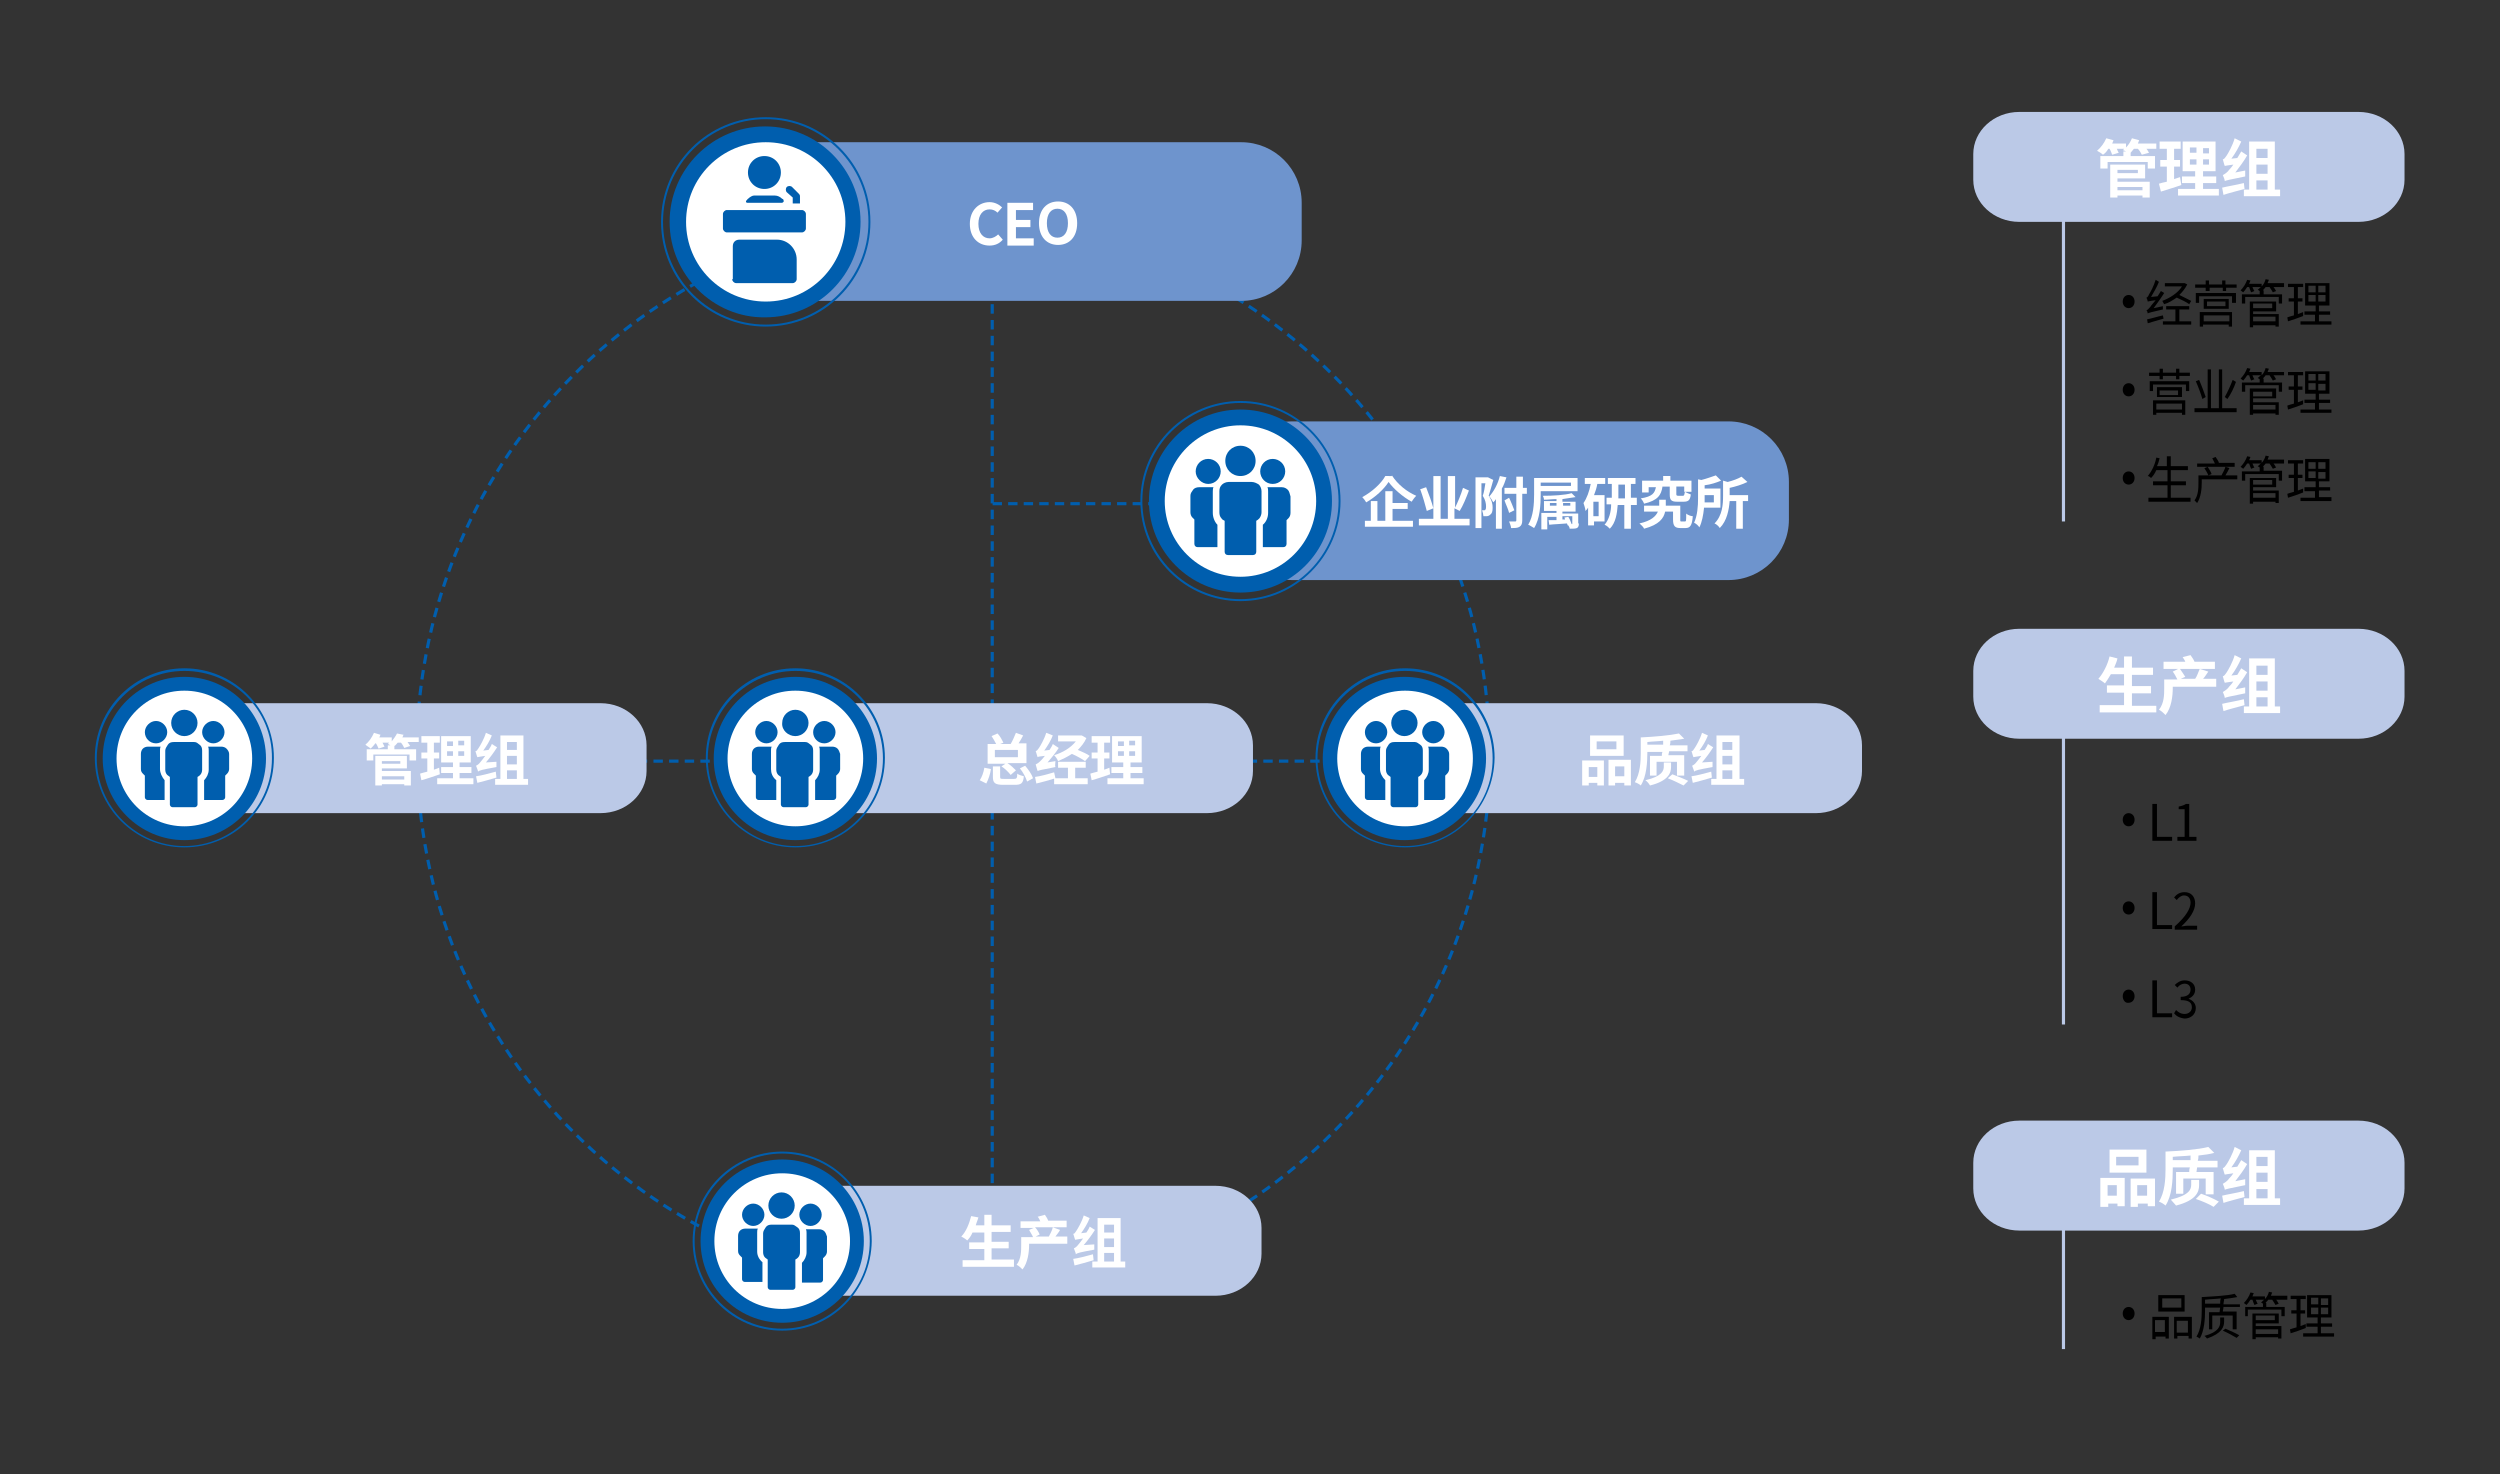 <?xml version="1.0" encoding="UTF-8"?> <svg xmlns="http://www.w3.org/2000/svg" xmlns:xlink="http://www.w3.org/1999/xlink" version="1.1" id="레이어_1" x="0px" y="0px" width="379.7px" height="223.9px" viewBox="0 0 379.7 223.9" style="enable-background:new 0 0 379.7 223.9;" xml:space="preserve"><rect x="0" y="0" width="379.7" height="223.9" fill="#333333" stroke="none"/> <style type="text/css"> .st0{fill:none;stroke:#005EAE;stroke-width:0.479;stroke-dasharray:1.447,0.968;} .st1{fill:none;stroke:#005EAE;stroke-width:0.479;} .st2{fill:none;stroke:#005EAE;stroke-width:0.479;stroke-dasharray:1.44,0.961;} .st3{fill:none;stroke:#005EAE;stroke-width:0.479;stroke-dasharray:1.421,0.942;} .st4{fill:none;stroke:#005EAE;stroke-width:0.479;stroke-dasharray:1.427,0.948;} .st5{fill:#6E94CD;} .st6{fill:#FFFFFF;} .st7{fill:#BBC9E7;} .st8{fill:#005EAE;} .st9{fill:none;stroke:#BBC9E7;stroke-width:0.479;} </style> <path class="st0" d="M146.5,195.9c43.8-0.9,79.1-36.4,79.8-80.2"></path> <path class="st0" d="M226.2,112.8C225.3,69,189.9,33.7,146,33"></path> <path class="st0" d="M143.1,33.1C99.3,33.9,64,69.4,63.3,113.3"></path> <path class="st0" d="M63.4,116.2c0.9,43.8,36.4,79.1,80.2,79.8"></path> <path class="st1" d="M144.1,195.9c0.2,0,0.5,0,0.7,0c0.2,0,0.5,0,0.7,0 M63.3,113.8c0,0.2,0,0.5,0,0.7c0,0.2,0,0.5,0,0.7 M145.5,33 c-0.2,0-0.5,0-0.7,0c-0.2,0-0.5,0-0.7,0 M226.3,115.2c0-0.2,0-0.5,0-0.7c0-0.2,0-0.5,0-0.7"></path> <line class="st2" x1="150.7" y1="46.2" x2="150.7" y2="179.7"></line> <line class="st3" x1="201.8" y1="76.5" x2="150.7" y2="76.5"></line> <line class="st4" x1="212.3" y1="115.6" x2="85.1" y2="115.6"></line> <path class="st5" d="M122.3,21.6c-5.1,0-9.2,4.1-9.2,9.2v5.7c0,5.1,4.1,9.2,9.2,9.2h66.2c5.1,0,9.2-4.1,9.2-9.2v-5.7 c0-5.1-4.1-9.2-9.2-9.2H122.3z"></path> <g> <path class="st6" d="M147.3,34c0-2.1,1.4-3.3,3-3.3c0.8,0,1.5,0.4,1.9,0.8l-0.7,0.8c-0.3-0.3-0.7-0.5-1.2-0.5c-1,0-1.7,0.8-1.7,2.2 c0,1.4,0.7,2.2,1.7,2.2c0.5,0,1-0.3,1.3-0.6l0.7,0.8c-0.5,0.6-1.2,0.9-2,0.9C148.6,37.3,147.3,36.1,147.3,34z"></path> <path class="st6" d="M153,30.8h3.9v1.1h-2.6v1.5h2.2v1.1h-2.2v1.7h2.7v1.1h-4V30.8z"></path> <path class="st6" d="M157.8,33.9c0-2.1,1.2-3.3,2.9-3.3s2.9,1.2,2.9,3.3c0,2.1-1.2,3.3-2.9,3.3S157.8,36,157.8,33.9z M162.2,33.9 c0-1.4-0.6-2.2-1.6-2.2s-1.6,0.8-1.6,2.2c0,1.4,0.6,2.2,1.6,2.2S162.2,35.3,162.2,33.9z"></path> </g> <path class="st7" d="M125.6,180.1c-3.9,0-7,2.9-7,6.4v3.9c0,3.5,3.1,6.4,7,6.4h59c3.9,0,7-2.9,7-6.4v-3.9c0-3.5-3.1-6.4-7-6.4H125.6 z"></path> <g> <path class="st6" d="M154,191.4v1h-7.8v-1h3.3v-1.7h-2.3v-1h2.3v-1.5h-1.8c-0.2,0.5-0.5,0.9-0.8,1.2c-0.2-0.2-0.7-0.5-0.9-0.6 c0.7-0.7,1.2-1.9,1.5-3.1l1.1,0.2c-0.1,0.4-0.3,0.8-0.4,1.2h1.3v-1.6h1.1v1.6h2.9v1h-2.9v1.5h2.6v1h-2.6v1.7H154z"></path> <path class="st6" d="M162.3,188.9h-6v0.2c0,1.1-0.2,2.7-1,3.7c-0.2-0.2-0.6-0.6-0.9-0.7c0.7-0.9,0.7-2.1,0.7-3v-1.2h1.8 c-0.1-0.3-0.4-0.7-0.6-1.1l0.7-0.3h-2v-1h3c-0.1-0.2-0.2-0.5-0.4-0.7l1.1-0.3c0.2,0.3,0.4,0.6,0.5,0.9h2.8v1h-4.8 c0.3,0.3,0.6,0.8,0.7,1.1l-0.6,0.3h2c0.2-0.4,0.5-0.9,0.6-1.4l1.1,0.4c-0.2,0.4-0.5,0.7-0.7,1h1.8V188.9z"></path> <path class="st6" d="M166.2,189c0,0.2,0,0.6,0,0.8c-2.2,0.4-2.6,0.5-2.8,0.7c0-0.2-0.2-0.6-0.3-0.9c0.2-0.1,0.4-0.2,0.7-0.6 c0.1-0.1,0.4-0.5,0.7-0.9c-0.8,0.1-1.1,0.2-1.2,0.2c-0.1-0.2-0.2-0.7-0.3-0.9c0.2,0,0.3-0.2,0.5-0.5c0.2-0.3,0.8-1.3,1.1-2.3 l0.9,0.4c-0.3,0.8-0.8,1.6-1.3,2.3l0.8-0.1c0.2-0.3,0.4-0.6,0.5-0.9l0.8,0.5c-0.5,0.8-1.1,1.6-1.7,2.3L166.2,189z M166.1,191.4 c-1,0.3-2.1,0.6-2.9,0.8l-0.2-1c0.8-0.1,1.9-0.4,3-0.7L166.1,191.4z M170.9,191.6v0.9h-5v-0.9h0.8V185h3.5v6.6H170.9z M167.7,186 v1.2h1.5V186H167.7z M167.7,189.4h1.5v-1.3h-1.5V189.4z M167.7,191.6h1.5v-1.3h-1.5V191.6z"></path> </g> <path class="st7" d="M34.9,106.8c-3.9,0-7,2.9-7,6.4v3.9c0,3.5,3.1,6.4,7,6.4h56.3c3.9,0,7-2.9,7-6.4v-3.9c0-3.5-3.1-6.4-7-6.4H34.9 z"></path> <g> <path class="st6" d="M63.3,112.7h-1.4c0.1,0.2,0.3,0.4,0.4,0.6l-0.9,0.3c-0.1-0.2-0.3-0.6-0.5-0.8h-0.5c-0.2,0.2-0.3,0.4-0.5,0.5 v0.5h3.3v1.7h-1v-0.9h-5.5v0.9h-1v-1.7h3.2v-0.6h0.4c-0.2-0.1-0.3-0.2-0.4-0.2c0.1-0.1,0.1-0.1,0.2-0.2h-1c0.1,0.2,0.2,0.4,0.3,0.6 l-0.9,0.3c-0.1-0.2-0.2-0.5-0.4-0.8h-0.1c-0.2,0.3-0.5,0.6-0.7,0.8c-0.2-0.2-0.6-0.4-0.8-0.6c0.5-0.4,1-1.1,1.3-1.8l1,0.3 c-0.1,0.1-0.1,0.3-0.2,0.4h1.9v0.6c0.3-0.4,0.6-0.8,0.8-1.2l1,0.2c-0.1,0.1-0.1,0.3-0.2,0.4h2.5V112.7z M58,117.1h4.4v2.2h-1v-0.2 H58v0.2h-1v-4.5h4.8v1.9H58V117.1z M58,115.6v0.4h2.8v-0.4H58z M58,117.9v0.5h3.4v-0.5H58z"></path> <path class="st6" d="M66.8,117.6c-0.9,0.3-2,0.7-2.8,0.9l-0.2-1c0.3-0.1,0.7-0.2,1.1-0.3v-2h-0.9v-0.9h0.9v-1.5h-0.9v-1h2.8v1h-0.9 v1.5h0.8v0.9h-0.8v1.7c0.3-0.1,0.6-0.2,0.8-0.3L66.8,117.6z M71.9,118.2v0.9h-5.5v-0.9h2.4v-0.8h-1.8v-0.9h1.8v-0.7H67v-4h4.5v4 h-1.7v0.7h1.8v0.9h-1.8v0.8H71.9z M67.9,113.3h0.9v-0.7h-0.9V113.3z M67.9,114.8h0.9v-0.7h-0.9V114.8z M70.5,112.5h-0.9v0.7h0.9 V112.5z M70.5,114.1h-0.9v0.7h0.9V114.1z"></path> <path class="st6" d="M75.4,115.7c0,0.2,0,0.6,0,0.8c-2.2,0.4-2.6,0.5-2.8,0.7c0-0.2-0.2-0.6-0.3-0.9c0.2-0.1,0.4-0.2,0.7-0.6 c0.1-0.1,0.4-0.5,0.7-0.9c-0.8,0.1-1.1,0.2-1.2,0.2c-0.1-0.2-0.2-0.7-0.3-0.9c0.2,0,0.3-0.2,0.5-0.5c0.2-0.3,0.8-1.3,1.1-2.3 l0.9,0.4c-0.3,0.8-0.8,1.6-1.3,2.3l0.8-0.1c0.2-0.3,0.4-0.6,0.5-0.9l0.8,0.5c-0.5,0.8-1.1,1.6-1.7,2.3L75.4,115.7z M75.4,118.1 c-1,0.3-2.1,0.6-2.9,0.8l-0.2-1c0.8-0.1,1.9-0.4,3-0.7L75.4,118.1z M80.2,118.3v0.9h-5v-0.9H76v-6.6h3.5v6.6H80.2z M77,112.7v1.2 h1.5v-1.2H77z M77,116.1h1.5v-1.3H77V116.1z M77,118.3h1.5V117H77V118.3z"></path> </g> <path class="st8" d="M15.6,115.2c0-6.9,5.6-12.4,12.4-12.4c6.9,0,12.4,5.6,12.4,12.4c0,6.9-5.6,12.4-12.4,12.4 C21.2,127.6,15.6,122,15.6,115.2"></path> <path class="st6" d="M17.7,115.2c0-5.7,4.6-10.3,10.3-10.3s10.3,4.6,10.3,10.3c0,5.7-4.6,10.3-10.3,10.3S17.7,120.9,17.7,115.2"></path> <path class="st8" d="M28,101.9c-7.3,0-13.3,6-13.3,13.3c0,7.3,6,13.3,13.3,13.3c7.3,0,13.3-6,13.3-13.3 C41.4,107.8,35.4,101.9,28,101.9 M28,128.7c-7.5,0-13.6-6.1-13.6-13.6c0-7.5,6.1-13.6,13.6-13.6c7.5,0,13.6,6.1,13.6,13.6 C41.6,122.7,35.5,128.7,28,128.7"></path> <path class="st8" d="M24.3,116.8V114c0-0.2,0-0.4,0.1-0.6h-1.9c-0.3,0-0.6,0.1-0.8,0.3c-0.2,0.2-0.3,0.5-0.3,0.8v2.3 c0,0.3,0.1,0.5,0.3,0.7c0.1,0.1,0.2,0.2,0.3,0.3v3.3c0,0.2,0.2,0.4,0.4,0.4H25v-3C24.6,118,24.3,117.4,24.3,116.8"></path> <path class="st8" d="M23.7,112.9c0.9,0,1.7-0.8,1.7-1.7c0-0.9-0.8-1.7-1.7-1.7c-0.9,0-1.7,0.8-1.7,1.7 C22,112.1,22.7,112.9,23.7,112.9"></path> <path class="st8" d="M29.5,112.7h-3.1c-0.4,0-0.7,0.1-0.9,0.4s-0.4,0.6-0.4,0.9v2.9c0,0.3,0.1,0.6,0.3,0.8c0.1,0.1,0.3,0.2,0.4,0.3 v4.2c0,0.2,0.2,0.4,0.4,0.4h3.4c0.2,0,0.4-0.2,0.4-0.4V118c0.2-0.1,0.3-0.2,0.4-0.3c0.2-0.2,0.3-0.5,0.3-0.8V114 c0-0.4-0.1-0.7-0.4-0.9S29.9,112.7,29.5,112.7"></path> <path class="st8" d="M28,111.8c1.1,0,2-0.9,2-2c0-1.1-0.9-2-2-2c-1.1,0-2,0.9-2,2C26,110.9,26.9,111.8,28,111.8"></path> <path class="st8" d="M34.4,113.7c-0.2-0.2-0.5-0.3-0.8-0.3h-2c0.1,0.2,0.1,0.4,0.1,0.6v2.9c0,0.6-0.3,1.2-0.7,1.6v3c0,0,0,0,0.1,0 h2.7c0.2,0,0.4-0.2,0.4-0.4v-3.3c0.1-0.1,0.2-0.2,0.3-0.3c0.2-0.2,0.3-0.5,0.3-0.7v-2.3C34.8,114.2,34.6,113.9,34.4,113.7"></path> <path class="st8" d="M32.4,112.9c0.9,0,1.7-0.8,1.7-1.7c0-0.9-0.8-1.7-1.7-1.7c-0.9,0-1.7,0.8-1.7,1.7 C30.7,112.1,31.5,112.9,32.4,112.9"></path> <line class="st9" x1="313.4" y1="32.2" x2="313.4" y2="79.2"></line> <g> <path d="M322.4,45.8c0-0.6,0.4-1,0.9-1c0.5,0,0.9,0.4,0.9,1c0,0.6-0.4,1-0.9,1C322.8,46.8,322.4,46.4,322.4,45.8z"></path> </g> <g> <path d="M328.5,46.5c0,0.2,0,0.4,0,0.5c-1.8,0.4-2.1,0.5-2.3,0.6c0-0.1-0.1-0.4-0.2-0.5c0.2,0,0.3-0.2,0.6-0.5 c0.1-0.2,0.4-0.5,0.8-1c-0.9,0.1-1.1,0.2-1.2,0.2c0-0.1-0.1-0.4-0.2-0.6c0.1,0,0.3-0.2,0.4-0.5c0.2-0.3,0.7-1.2,1-2.2l0.5,0.3 c-0.3,0.8-0.8,1.6-1.2,2.3l1-0.1c0.2-0.3,0.3-0.5,0.5-0.8l0.5,0.3c-0.5,0.8-1.1,1.6-1.6,2.3L328.5,46.5z M328.6,48.4 c-0.8,0.2-1.7,0.5-2.4,0.7l-0.1-0.6c0.6-0.1,1.5-0.4,2.4-0.6L328.6,48.4z M332.5,46.2c-0.4-0.3-1.2-0.7-1.9-1 c-0.6,0.4-1.2,0.8-1.9,1c-0.1-0.1-0.2-0.4-0.3-0.5c1.1-0.4,2.4-1.2,3-2.2h-2.6V43h2.9l0.1,0l0.4,0.2c-0.3,0.6-0.7,1.1-1.2,1.6 c0.6,0.3,1.4,0.7,1.8,0.9L332.5,46.2z M330.9,48.8h1.9v0.5h-4.3v-0.5h1.9V47h-1.4v-0.5h3.5V47h-1.5V48.8z"></path> <path d="M339.7,43.2v0.5h-1.6v0.5h-0.5v-0.5h-2v0.5H335v-0.5h-1.6v-0.5h1.6v-0.6h0.5v0.6h2v-0.6h0.5v0.6H339.7z M333.6,44.5h6V46 H339v-1h-5v1h-0.5V44.5z M334.1,47.4h4.9v2.2h-0.5v-0.3h-3.9v0.3h-0.5V47.4z M338.5,45.4v1.5h-3.8v-1.5H338.5z M334.7,47.9v0.9h3.9 v-0.9H334.7z M338,45.8h-2.8v0.7h2.8V45.8z"></path> <path d="M346.9,43.6h-1.6c0.2,0.2,0.3,0.5,0.4,0.6l-0.5,0.2c-0.1-0.2-0.3-0.5-0.5-0.8h-0.6c-0.1,0.2-0.3,0.3-0.4,0.5h0.1v0.6h2.8 v1.4h-0.5v-1h-5.1v1h-0.5v-1.4h2.7v-0.5c-0.1-0.1-0.2-0.1-0.3-0.2c0.2-0.1,0.3-0.3,0.5-0.4h-1.3c0.1,0.2,0.2,0.5,0.3,0.6l-0.5,0.2 c-0.1-0.2-0.2-0.5-0.3-0.8h-0.3c-0.2,0.3-0.4,0.6-0.6,0.8c-0.1-0.1-0.3-0.2-0.4-0.3c0.4-0.4,0.8-1,1-1.6l0.5,0.1 c-0.1,0.2-0.1,0.3-0.2,0.5h1.9v0.4c0.3-0.3,0.5-0.7,0.6-1.1l0.5,0.1c-0.1,0.2-0.1,0.3-0.2,0.5h2.5V43.6z M342.2,47.7h3.9v1.9h-0.5 v-0.2h-3.4v0.3h-0.5v-3.9h4v1.5h-3.5V47.7z M342.2,46.1v0.7h2.9v-0.7H342.2z M342.2,48.1v0.7h3.4v-0.7H342.2z"></path> <path d="M349.8,48c-0.8,0.3-1.6,0.6-2.3,0.8l-0.1-0.6c0.3-0.1,0.6-0.2,1-0.3v-2.1h-0.8v-0.5h0.8v-1.7h-0.9v-0.5h2.3v0.5h-0.8v1.7 h0.7v0.5h-0.7v1.9l0.8-0.3L349.8,48z M354.1,48.8v0.5h-4.7v-0.5h2.2v-1H350v-0.5h1.7v-0.9h-1.6v-3.4h3.7v3.4h-1.6v0.9h1.7v0.5h-1.7 v1H354.1z M350.6,44.4h1.1v-1h-1.1V44.4z M350.6,45.8h1.1v-1h-1.1V45.8z M353.2,43.4h-1.1v1h1.1V43.4z M353.2,44.8h-1.1v1h1.1V44.8 z"></path> </g> <g> <path d="M322.4,59.2c0-0.6,0.4-1,0.9-1c0.5,0,0.9,0.4,0.9,1c0,0.6-0.4,1-0.9,1C322.8,60.2,322.4,59.8,322.4,59.2z"></path> </g> <g> <path d="M332.6,56.6v0.5H331v0.5h-0.5v-0.5h-2v0.5h-0.5v-0.5h-1.6v-0.5h1.6V56h0.5v0.6h2V56h0.5v0.6H332.6z M326.5,57.9h6v1.5h-0.5 v-1h-5v1h-0.5V57.9z M327,60.8h4.9V63h-0.5v-0.3h-3.9V63H327V60.8z M331.4,58.8v1.5h-3.8v-1.5H331.4z M327.5,61.3v0.9h3.9v-0.9 H327.5z M330.9,59.3H328v0.7h2.8V59.3z"></path> <path d="M339.7,62v0.6h-6.4V62h2v-5.9h0.5V62h1.2v-5.9h0.5V62H339.7z M334.5,60.6c-0.2-0.7-0.6-1.8-1-2.7l0.5-0.2 c0.4,0.9,0.8,2,1,2.6L334.5,60.6z M339.6,58c-0.3,0.9-0.8,1.9-1.3,2.6l-0.4-0.3c0.4-0.7,0.9-1.8,1.2-2.6L339.6,58z"></path> <path d="M346.9,57h-1.6c0.2,0.2,0.3,0.5,0.4,0.6l-0.5,0.2c-0.1-0.2-0.3-0.5-0.5-0.8h-0.6c-0.1,0.2-0.3,0.3-0.4,0.5h0.1v0.6h2.8v1.4 h-0.5v-1h-5.1v1h-0.5v-1.4h2.7v-0.5c-0.1-0.1-0.2-0.1-0.3-0.2c0.2-0.1,0.3-0.3,0.5-0.4h-1.3c0.1,0.2,0.2,0.5,0.3,0.6l-0.5,0.2 c-0.1-0.2-0.2-0.5-0.3-0.8h-0.3c-0.2,0.3-0.4,0.6-0.6,0.8c-0.1-0.1-0.3-0.2-0.4-0.3c0.4-0.4,0.8-1,1-1.6l0.5,0.1 c-0.1,0.2-0.1,0.3-0.2,0.5h1.9V57c0.3-0.3,0.5-0.7,0.6-1.1l0.5,0.1c-0.1,0.2-0.1,0.3-0.2,0.5h2.5V57z M342.2,61.1h3.9V63h-0.5v-0.2 h-3.4V63h-0.5V59h4v1.5h-3.5V61.1z M342.2,59.5v0.7h2.9v-0.7H342.2z M342.2,61.5v0.7h3.4v-0.7H342.2z"></path> <path d="M349.8,61.4c-0.8,0.3-1.6,0.6-2.3,0.8l-0.1-0.6c0.3-0.1,0.6-0.2,1-0.3v-2.1h-0.8v-0.5h0.8V57h-0.9v-0.5h2.3V57h-0.8v1.7 h0.7v0.5h-0.7v1.9l0.8-0.3L349.8,61.4z M354.1,62.2v0.5h-4.7v-0.5h2.2v-1H350v-0.5h1.7v-0.9h-1.6v-3.4h3.7v3.4h-1.6v0.9h1.7v0.5 h-1.7v1H354.1z M350.6,57.8h1.1v-1h-1.1V57.8z M350.6,59.2h1.1v-1h-1.1V59.2z M353.2,56.8h-1.1v1h1.1V56.8z M353.2,58.3h-1.1v1h1.1 V58.3z"></path> </g> <g> <path d="M322.4,72.6c0-0.6,0.4-1,0.9-1c0.5,0,0.9,0.4,0.9,1c0,0.6-0.4,1-0.9,1C322.8,73.6,322.4,73.2,322.4,72.6z"></path> </g> <g> <path d="M332.7,75.6v0.6h-6.4v-0.6h2.9v-1.9H327v-0.6h2.2v-1.7h-1.7c-0.2,0.5-0.5,0.9-0.8,1.2c-0.1-0.1-0.3-0.3-0.5-0.3 c0.6-0.7,1.1-1.7,1.3-2.8l0.5,0.1c-0.1,0.4-0.2,0.8-0.4,1.2h1.5v-1.5h0.6v1.5h2.6v0.6h-2.6v1.7h2.3v0.6h-2.3v1.9H332.7z"></path> <path d="M339.6,72.8h-5.2v0.5c0,0.9-0.1,2.2-0.7,3.1c-0.1-0.1-0.3-0.3-0.4-0.4c0.6-0.8,0.6-1.9,0.6-2.8v-1h3.5 c0.2-0.4,0.5-0.9,0.6-1.3l0.6,0.2c-0.2,0.4-0.4,0.8-0.6,1.1h1.8V72.8z M339.4,70.9h-5.7v-0.5h2.7c-0.1-0.2-0.3-0.6-0.4-0.8l0.5-0.2 c0.2,0.3,0.5,0.7,0.5,0.9l0,0h2.4V70.9z M335.4,72.2c-0.1-0.3-0.4-0.8-0.6-1.1l0.5-0.2c0.2,0.3,0.5,0.8,0.6,1.1L335.4,72.2z"></path> <path d="M346.9,70.4h-1.6c0.2,0.2,0.3,0.5,0.4,0.6l-0.5,0.2c-0.1-0.2-0.3-0.5-0.5-0.8h-0.6c-0.1,0.2-0.3,0.3-0.4,0.5h0.1v0.6h2.8 V73h-0.5v-1h-5.1v1h-0.5v-1.4h2.7V71c-0.1-0.1-0.2-0.1-0.3-0.2c0.2-0.1,0.3-0.3,0.5-0.4h-1.3c0.1,0.2,0.2,0.5,0.3,0.6l-0.5,0.2 c-0.1-0.2-0.2-0.5-0.3-0.8h-0.3c-0.2,0.3-0.4,0.6-0.6,0.8c-0.1-0.1-0.3-0.2-0.4-0.3c0.4-0.4,0.8-1,1-1.6l0.5,0.1 c-0.1,0.2-0.1,0.3-0.2,0.5h1.9v0.4c0.3-0.3,0.5-0.7,0.6-1.1l0.5,0.1c-0.1,0.2-0.1,0.3-0.2,0.5h2.5V70.4z M342.2,74.5h3.9v1.9h-0.5 v-0.2h-3.4v0.3h-0.5v-3.9h4V74h-3.5V74.5z M342.2,72.9v0.7h2.9v-0.7H342.2z M342.2,74.9v0.7h3.4v-0.7H342.2z"></path> <path d="M349.8,74.8c-0.8,0.3-1.6,0.6-2.3,0.8l-0.1-0.6c0.3-0.1,0.6-0.2,1-0.3v-2.1h-0.8v-0.5h0.8v-1.7h-0.9v-0.5h2.3v0.5h-0.8v1.7 h0.7v0.5h-0.7v1.9l0.8-0.3L349.8,74.8z M354.1,75.6v0.5h-4.7v-0.5h2.2v-1H350V74h1.7v-0.9h-1.6v-3.4h3.7v3.4h-1.6V74h1.7v0.5h-1.7 v1H354.1z M350.6,71.2h1.1v-1h-1.1V71.2z M350.6,72.6h1.1v-1h-1.1V72.6z M353.2,70.2h-1.1v1h1.1V70.2z M353.2,71.7h-1.1v1h1.1V71.7 z"></path> </g> <path class="st7" d="M306.7,17c-3.9,0-7,2.9-7,6.4v3.9c0,3.5,3.1,6.4,7,6.4h51.5c3.9,0,7-2.9,7-6.4v-3.9c0-3.5-3.1-6.4-7-6.4H306.7z "></path> <g> <path class="st6" d="M327.5,22.6H326c0.2,0.2,0.3,0.5,0.4,0.6l-1.1,0.3c-0.1-0.2-0.3-0.6-0.6-0.9h-0.6c-0.2,0.2-0.3,0.4-0.5,0.6 v0.5h3.7v1.9h-1.1v-1h-6.1v1H319v-1.9h3.5v-0.7h0.4c-0.2-0.1-0.4-0.2-0.5-0.2c0.1-0.1,0.2-0.1,0.2-0.2h-1.1 c0.1,0.2,0.2,0.5,0.3,0.6l-1,0.3c-0.1-0.2-0.2-0.6-0.4-0.9h-0.2c-0.2,0.4-0.5,0.7-0.8,0.9c-0.2-0.2-0.7-0.5-0.9-0.6 c0.6-0.5,1.1-1.2,1.4-1.9l1.1,0.3c-0.1,0.2-0.1,0.3-0.2,0.5h2.1v0.6c0.4-0.4,0.7-0.9,0.9-1.4l1.1,0.3c-0.1,0.2-0.1,0.3-0.2,0.5h2.8 V22.6z M321.6,27.6h4.9V30h-1.1v-0.3h-3.8V30h-1.1v-5h5.3v2.1h-4.2V27.6z M321.6,25.8v0.5h3.1v-0.5H321.6z M321.6,28.4v0.5h3.8 v-0.5H321.6z"></path> <path class="st6" d="M331.3,28.1c-1.1,0.4-2.2,0.7-3.1,1l-0.3-1.2c0.3-0.1,0.7-0.2,1.2-0.3v-2.3h-1v-1h1v-1.7h-1.1v-1.1h3.2v1.1h-1 v1.7h0.9v1h-0.9v1.9c0.3-0.1,0.6-0.2,0.9-0.3L331.3,28.1z M337,28.7v1h-6.2v-1h2.6v-0.9h-2v-1h2v-0.8h-1.9v-4.5h5v4.5h-1.9v0.8h2v1 h-2v0.9H337z M332.6,23.2h1v-0.8h-1V23.2z M332.6,25h1v-0.8h-1V25z M335.5,22.5h-0.9v0.8h0.9V22.5z M335.5,24.2h-0.9V25h0.9V24.2z"></path> <path class="st6" d="M341,25.9c0,0.3,0,0.7,0,0.9c-2.5,0.5-2.9,0.6-3.1,0.7c0-0.2-0.2-0.7-0.3-0.9c0.2-0.1,0.5-0.3,0.8-0.6 c0.1-0.2,0.5-0.5,0.8-1c-0.9,0.1-1.2,0.2-1.3,0.2c-0.1-0.2-0.2-0.7-0.3-1c0.2,0,0.4-0.3,0.6-0.6c0.2-0.3,0.9-1.5,1.2-2.6l1,0.5 c-0.4,0.9-0.9,1.8-1.5,2.6l0.9-0.1c0.2-0.3,0.4-0.7,0.6-1l0.9,0.6c-0.5,0.9-1.2,1.8-1.8,2.6L341,25.9z M340.9,28.7 c-1.1,0.3-2.3,0.6-3.2,0.9l-0.2-1.1c0.8-0.2,2.1-0.4,3.3-0.7L340.9,28.7z M346.3,28.8v1h-5.5v-1h0.8v-7.3h3.9v7.3H346.3z M342.7,22.6V24h1.7v-1.4H342.7z M342.7,26.4h1.7V25h-1.7V26.4z M342.7,28.8h1.7v-1.4h-1.7V28.8z"></path> </g> <line class="st9" x1="313.4" y1="110.4" x2="313.4" y2="155.6"></line> <g> <path d="M322.4,124.5c0-0.6,0.4-1,0.9-1c0.5,0,0.9,0.4,0.9,1c0,0.6-0.4,1-0.9,1C322.8,125.5,322.4,125.1,322.4,124.5z"></path> </g> <g> <path d="M326.9,122.1h0.7v5h2.3v0.6h-3V122.1z"></path> <path d="M330.6,127.1h1.2v-4.2h-0.9v-0.4c0.5-0.1,0.8-0.2,1.1-0.4h0.5v5h1.1v0.6h-2.9V127.1z"></path> </g> <g> <path d="M322.4,137.9c0-0.6,0.4-1,0.9-1c0.5,0,0.9,0.4,0.9,1c0,0.6-0.4,1-0.9,1C322.8,138.9,322.4,138.5,322.4,137.9z"></path> </g> <g> <path d="M326.9,135.5h0.7v5h2.3v0.6h-3V135.5z"></path> <path d="M330.3,140.7c1.7-1.5,2.4-2.7,2.4-3.6c0-0.6-0.3-1.1-1-1.1c-0.4,0-0.8,0.3-1.1,0.7l-0.4-0.4c0.4-0.5,0.9-0.8,1.6-0.8 c1,0,1.6,0.7,1.6,1.7c0,1.1-0.8,2.3-2.1,3.5c0.3,0,0.6-0.1,0.9-0.1h1.5v0.6h-3.4V140.7z"></path> </g> <g> <path d="M322.4,151.3c0-0.6,0.4-1,0.9-1c0.5,0,0.9,0.4,0.9,1c0,0.6-0.4,1-0.9,1C322.8,152.4,322.4,151.9,322.4,151.3z"></path> </g> <g> <path d="M326.9,148.9h0.7v5h2.3v0.6h-3V148.9z"></path> <path d="M330.2,153.9l0.3-0.5c0.3,0.3,0.7,0.6,1.3,0.6c0.6,0,1.1-0.4,1.1-1c0-0.7-0.4-1.1-1.7-1.1v-0.5c1.1,0,1.5-0.5,1.5-1.1 c0-0.5-0.3-0.9-0.9-0.9c-0.4,0-0.8,0.2-1.1,0.6l-0.4-0.4c0.4-0.4,0.9-0.7,1.5-0.7c0.9,0,1.6,0.5,1.6,1.4c0,0.7-0.4,1.1-1,1.4v0 c0.6,0.2,1.1,0.7,1.1,1.4c0,1-0.8,1.6-1.7,1.6C331,154.6,330.5,154.3,330.2,153.9z"></path> </g> <path class="st7" d="M306.7,95.5c-3.9,0-7,2.9-7,6.4v3.9c0,3.5,3.1,6.4,7,6.4h51.5c3.9,0,7-2.9,7-6.4v-3.9c0-3.5-3.1-6.4-7-6.4 H306.7z"></path> <g> <path class="st6" d="M327.5,107.1v1.1h-8.6v-1.1h3.7v-1.9H320v-1.1h2.6v-1.7h-2c-0.3,0.5-0.6,1-0.9,1.4c-0.2-0.2-0.7-0.5-1-0.7 c0.7-0.8,1.4-2.1,1.7-3.4l1.2,0.3c-0.1,0.5-0.3,0.9-0.5,1.4h1.5v-1.7h1.2v1.7h3.2v1.1h-3.2v1.7h2.9v1.1h-2.9v1.9H327.5z"></path> <path class="st6" d="M336.6,104.3H330v0.2c0,1.2-0.2,3-1.1,4.1c-0.2-0.2-0.7-0.7-1-0.8c0.8-1,0.8-2.3,0.8-3.3v-1.3h2 c-0.2-0.4-0.4-0.8-0.7-1.2l0.8-0.4h-2.2v-1.1h3.3c-0.1-0.3-0.3-0.5-0.4-0.7l1.2-0.3c0.2,0.3,0.5,0.7,0.6,1h3.1v1.1h-5.3 c0.3,0.4,0.6,0.9,0.8,1.2l-0.7,0.3h2.2c0.3-0.4,0.5-1.1,0.7-1.5l1.3,0.4c-0.3,0.4-0.5,0.8-0.8,1.1h2V104.3z"></path> <path class="st6" d="M341,104.4c0,0.3,0,0.7,0,0.9c-2.5,0.5-2.9,0.6-3.1,0.7c0-0.2-0.2-0.7-0.3-0.9c0.2-0.1,0.5-0.3,0.8-0.6 c0.1-0.2,0.5-0.5,0.8-1c-0.9,0.1-1.2,0.2-1.3,0.2c-0.1-0.2-0.2-0.7-0.3-1c0.2,0,0.4-0.3,0.6-0.6c0.2-0.3,0.9-1.5,1.2-2.6l1,0.5 c-0.4,0.9-0.9,1.8-1.5,2.6l0.9-0.1c0.2-0.3,0.4-0.7,0.6-1l0.9,0.6c-0.5,0.9-1.2,1.8-1.8,2.6L341,104.4z M340.9,107.1 c-1.1,0.3-2.3,0.6-3.2,0.9l-0.2-1.1c0.8-0.2,2.1-0.4,3.3-0.7L340.9,107.1z M346.3,107.3v1h-5.5v-1h0.8V100h3.9v7.3H346.3z M342.7,101.1v1.4h1.7v-1.4H342.7z M342.7,104.9h1.7v-1.4h-1.7V104.9z M342.7,107.3h1.7v-1.4h-1.7V107.3z"></path> </g> <line class="st9" x1="313.4" y1="185.1" x2="313.4" y2="204.9"></line> <g> <path d="M322.4,199.5c0-0.6,0.4-1,0.9-1c0.5,0,0.9,0.4,0.9,1c0,0.6-0.4,1-0.9,1C322.8,200.5,322.4,200.1,322.4,199.5z"></path> </g> <g> <path d="M326.8,200h2.6v3.3h-0.5v-0.3h-1.5v0.4h-0.5V200z M327.3,200.5v1.8h1.5v-1.8H327.3z M331.8,199.2h-4v-2.5h4V199.2z M331.3,197.2h-2.9v1.4h2.9V197.2z M332.9,200v3.3h-0.5v-0.4h-1.7v0.4h-0.5V200H332.9z M332.3,202.4v-1.8h-1.7v1.8H332.3z"></path> <path d="M340.2,198v0.5h-2.5c0,0.3-0.1,0.5-0.1,0.7h2.1v2.7h-0.6v-2.1h-3.1v2.1h-0.5v-2.6h1.6c0-0.2,0.1-0.5,0.1-0.7h-2.3v0.5 c0,1.2-0.1,3-0.8,4.2c-0.1-0.1-0.3-0.2-0.5-0.3c0.7-1.1,0.8-2.8,0.8-3.9v-2.1c1.7-0.1,3.9-0.2,5-0.5l0.4,0.5 c-0.5,0.1-1.2,0.2-2,0.3c0,0.3-0.1,0.5-0.1,0.8H340.2z M337.8,200.7c0,0.8-0.3,1.8-2.6,2.6c-0.1-0.1-0.2-0.3-0.4-0.4 c2.2-0.6,2.4-1.5,2.4-2.1v-0.7h0.6V200.7z M337.2,198c0-0.3,0-0.5,0.1-0.8c-0.8,0.1-1.6,0.1-2.4,0.2v0.6H337.2z M338,201.8 c0.7,0.3,1.6,0.7,2.1,1l-0.4,0.4c-0.5-0.3-1.4-0.8-2.1-1.1L338,201.8z"></path> <path d="M347.3,197.4h-1.6c0.2,0.2,0.3,0.5,0.4,0.6l-0.5,0.2c-0.1-0.2-0.3-0.5-0.5-0.8h-0.6c-0.1,0.2-0.3,0.3-0.4,0.5h0.1v0.6h2.8 v1.4h-0.5v-1h-5.1v1H341v-1.4h2.7V198c-0.1-0.1-0.2-0.1-0.3-0.2c0.2-0.1,0.3-0.3,0.5-0.4h-1.3c0.1,0.2,0.2,0.5,0.3,0.6l-0.5,0.2 c-0.1-0.2-0.2-0.5-0.3-0.8h-0.3c-0.2,0.3-0.4,0.6-0.6,0.8c-0.1-0.1-0.3-0.2-0.4-0.3c0.4-0.4,0.8-1,1-1.6l0.5,0.1 c-0.1,0.2-0.1,0.3-0.2,0.5h1.9v0.4c0.3-0.3,0.5-0.7,0.6-1.1l0.5,0.1c-0.1,0.2-0.1,0.3-0.2,0.5h2.5V197.4z M342.6,201.4h3.9v1.9H346 v-0.2h-3.4v0.3h-0.5v-3.9h4v1.5h-3.5V201.4z M342.6,199.8v0.7h2.9v-0.7H342.6z M342.6,201.9v0.7h3.4v-0.7H342.6z"></path> <path d="M350.2,201.7c-0.8,0.3-1.6,0.6-2.3,0.8l-0.1-0.6c0.3-0.1,0.6-0.2,1-0.3v-2.1h-0.8V199h0.8v-1.7h-0.9v-0.5h2.3v0.5h-0.8v1.7 h0.7v0.5h-0.7v1.9l0.8-0.3L350.2,201.7z M354.5,202.5v0.5h-4.7v-0.5h2.2v-1h-1.7V201h1.7v-0.9h-1.6v-3.4h3.7v3.4h-1.6v0.9h1.7v0.5 h-1.7v1H354.5z M351,198.1h1.1v-1H351V198.1z M351,199.6h1.1v-1H351V199.6z M353.6,197.2h-1.1v1h1.1V197.2z M353.6,198.6h-1.1v1 h1.1V198.6z"></path> </g> <path class="st7" d="M306.7,170.2c-3.9,0-7,2.9-7,6.4v3.9c0,3.5,3.1,6.4,7,6.4h51.5c3.9,0,7-2.9,7-6.4v-3.9c0-3.5-3.1-6.4-7-6.4 H306.7z"></path> <g> <path class="st6" d="M319,178.9h3.7v4.3h-1.1v-0.4h-1.4v0.5H319V178.9z M320.1,180v1.6h1.4V180H320.1z M326,178.1h-5.6v-3.5h5.6 V178.1z M324.8,175.7h-3.4v1.3h3.4V175.7z M327.3,178.9v4.3h-1.1v-0.4h-1.5v0.5h-1.1v-4.3H327.3z M326.1,181.6V180h-1.5v1.6H326.1z "></path> <path class="st6" d="M330,177.6c0,1.6-0.1,4-1.1,5.5c-0.2-0.2-0.7-0.5-1-0.6c0.9-1.4,1-3.5,1-4.9v-2.7c2.3-0.1,4.9-0.3,6.5-0.7 l0.9,0.9c-0.7,0.2-1.5,0.3-2.4,0.4c0,0.2,0,0.5-0.1,0.8h3v1h-3.1c0,0.2-0.1,0.5-0.1,0.7h2.6v3.4h-1.2V179h-3.4v2.3h-1.1v-3.3h2 c0-0.2,0-0.4,0.1-0.7H330V177.6z M334,180c0,1-0.4,2.3-3.5,3.1c-0.2-0.2-0.5-0.6-0.8-0.9c2.9-0.7,3.1-1.6,3.1-2.3v-0.7h1.2V180z M332.7,176.2c0-0.2,0-0.4,0-0.7c-0.9,0.1-1.8,0.1-2.7,0.2v0.5H332.7z M334.3,181.3c0.9,0.3,2,0.8,2.7,1.2l-0.8,0.8 c-0.6-0.4-1.8-0.9-2.7-1.2L334.3,181.3z"></path> <path class="st6" d="M341,179.1c0,0.3,0,0.7,0,0.9c-2.5,0.5-2.9,0.6-3.1,0.7c0-0.2-0.2-0.7-0.3-0.9c0.2-0.1,0.5-0.3,0.8-0.6 c0.1-0.2,0.5-0.5,0.8-1c-0.9,0.1-1.2,0.2-1.3,0.2c-0.1-0.2-0.2-0.7-0.3-1c0.2,0,0.4-0.3,0.6-0.6c0.2-0.3,0.9-1.5,1.2-2.6l1,0.5 c-0.4,0.9-0.9,1.8-1.5,2.6l0.9-0.1c0.2-0.3,0.4-0.7,0.6-1l0.9,0.6c-0.5,0.9-1.2,1.8-1.8,2.6L341,179.1z M340.9,181.8 c-1.1,0.3-2.3,0.6-3.2,0.9l-0.2-1.1c0.8-0.2,2.1-0.4,3.3-0.7L340.9,181.8z M346.3,182v1h-5.5v-1h0.8v-7.3h3.9v7.3H346.3z M342.7,175.7v1.4h1.7v-1.4H342.7z M342.7,179.5h1.7v-1.4h-1.7V179.5z M342.7,182h1.7v-1.4h-1.7V182z"></path> </g> <path class="st7" d="M127.7,106.8c-3.9,0-7,2.9-7,6.4v3.9c0,3.5,3.1,6.4,7,6.4h55.6c3.9,0,7-2.9,7-6.4v-3.9c0-3.5-3.1-6.4-7-6.4 H127.7z"></path> <g> <path class="st6" d="M148.8,118.5c0.3-0.4,0.6-1.2,0.7-1.9l1,0.2c-0.1,0.8-0.4,1.6-0.7,2.2L148.8,118.5z M152.7,116H150v-3h1.3 c-0.2-0.4-0.5-0.9-0.7-1.2l0.9-0.4c0.4,0.4,0.7,1,0.9,1.4l-0.5,0.2h1.6c0.3-0.5,0.6-1.2,0.8-1.7l1.1,0.4c-0.2,0.4-0.5,0.9-0.7,1.2 h1.2v3H153c0.5,0.3,1,0.8,1.3,1.1l-0.8,0.7c-0.3-0.4-0.9-1-1.4-1.3L152.7,116z M154,118.3c0.4,0,0.5-0.1,0.5-0.8 c0.2,0.2,0.7,0.3,1,0.4c-0.1,1.1-0.4,1.3-1.4,1.3h-1.7c-1.3,0-1.6-0.3-1.6-1.2v-1.6h1.1v1.6c0,0.3,0.1,0.3,0.6,0.3H154z M151.1,115 h3.5v-1.1h-3.5V115z M155.7,116.3c0.5,0.6,1,1.3,1.2,1.9l-0.9,0.5c-0.2-0.6-0.6-1.4-1.1-2L155.7,116.3z"></path> <path class="st6" d="M160.3,115.6c0,0.3-0.1,0.7,0,0.9c-2.1,0.4-2.5,0.5-2.7,0.6c-0.1-0.2-0.2-0.7-0.3-1c0.2-0.1,0.4-0.2,0.7-0.5 c0.1-0.1,0.4-0.4,0.7-0.8c-0.8,0.1-1,0.1-1.1,0.2c-0.1-0.2-0.2-0.7-0.3-0.9c0.2-0.1,0.3-0.2,0.5-0.5c0.2-0.3,0.8-1.3,1.1-2.3l1,0.4 c-0.3,0.8-0.8,1.6-1.3,2.3l0.8-0.1c0.2-0.3,0.4-0.6,0.5-0.9l0.9,0.6c-0.5,0.8-1.1,1.5-1.7,2.2L160.3,115.6z M160.3,118.2 c-1,0.3-2,0.6-2.9,0.8l-0.2-1c0.8-0.1,1.9-0.4,2.9-0.7L160.3,118.2z M164.8,115.6c-0.4-0.3-1.3-0.8-2-1.1c-0.6,0.4-1.4,0.8-2.1,1.1 c-0.1-0.3-0.4-0.7-0.6-0.9c1.3-0.4,2.5-1.1,3.3-2.1h-2.7v-0.9h3.4l0.2,0l0.7,0.4c-0.3,0.7-0.8,1.3-1.3,1.8c0.7,0.3,1.4,0.6,1.8,0.9 L164.8,115.6z M163.2,118.2h2v0.9h-5.1v-0.9h2.1v-1.6h-1.5v-0.9h4.2v0.9h-1.6V118.2z"></path> <path class="st6" d="M168.6,117.6c-0.9,0.3-2,0.7-2.8,0.9l-0.2-1c0.3-0.1,0.7-0.2,1.1-0.3v-2h-0.9v-0.9h0.9v-1.5h-0.9v-1h2.8v1 h-0.9v1.5h0.8v0.9h-0.8v1.7c0.3-0.1,0.6-0.2,0.8-0.3L168.6,117.6z M173.7,118.2v0.9h-5.5v-0.9h2.4v-0.8h-1.8v-0.9h1.8v-0.7h-1.7v-4 h4.5v4h-1.7v0.7h1.8v0.9h-1.8v0.8H173.7z M169.8,113.3h0.9v-0.7h-0.9V113.3z M169.8,114.8h0.9v-0.7h-0.9V114.8z M172.4,112.5h-0.9 v0.7h0.9V112.5z M172.4,114.1h-0.9v0.7h0.9V114.1z"></path> </g> <path class="st8" d="M108.4,115.2c0-6.9,5.6-12.4,12.4-12.4c6.9,0,12.4,5.6,12.4,12.4c0,6.9-5.6,12.4-12.4,12.4 C114,127.6,108.4,122,108.4,115.2"></path> <path class="st6" d="M110.5,115.2c0-5.7,4.6-10.3,10.3-10.3c5.7,0,10.3,4.6,10.3,10.3c0,5.7-4.6,10.3-10.3,10.3 C115.1,125.5,110.5,120.9,110.5,115.2"></path> <path class="st8" d="M120.8,101.9c-7.3,0-13.3,6-13.3,13.3c0,7.3,6,13.3,13.3,13.3c7.3,0,13.3-6,13.3-13.3 C134.1,107.8,128.2,101.9,120.8,101.9 M120.8,128.7c-7.5,0-13.6-6.1-13.6-13.6c0-7.5,6.1-13.6,13.6-13.6c7.5,0,13.6,6.1,13.6,13.6 C134.4,122.7,128.3,128.7,120.8,128.7"></path> <path class="st8" d="M117.1,116.8V114c0-0.2,0-0.4,0.1-0.6h-1.9c-0.3,0-0.6,0.1-0.8,0.3c-0.2,0.2-0.3,0.5-0.3,0.8v2.3 c0,0.3,0.1,0.5,0.3,0.7c0.1,0.1,0.2,0.2,0.3,0.3v3.3c0,0.2,0.2,0.4,0.4,0.4h2.7v-3C117.3,118,117.1,117.4,117.1,116.8"></path> <path class="st8" d="M116.4,112.9c0.9,0,1.7-0.8,1.7-1.7c0-0.9-0.8-1.7-1.7-1.7c-0.9,0-1.7,0.8-1.7,1.7 C114.7,112.1,115.5,112.9,116.4,112.9"></path> <path class="st8" d="M122.3,112.7h-3.1c-0.4,0-0.7,0.1-0.9,0.4s-0.4,0.6-0.4,0.9v2.9c0,0.3,0.1,0.6,0.3,0.8c0.1,0.1,0.3,0.2,0.4,0.3 v4.2c0,0.2,0.2,0.4,0.4,0.4h3.4c0.2,0,0.4-0.2,0.4-0.4V118c0.2-0.1,0.3-0.2,0.4-0.3c0.2-0.2,0.3-0.5,0.3-0.8V114 c0-0.4-0.1-0.7-0.4-0.9S122.7,112.7,122.3,112.7"></path> <path class="st8" d="M120.8,111.8c1.1,0,2-0.9,2-2c0-1.1-0.9-2-2-2c-1.1,0-2,0.9-2,2C118.7,110.9,119.7,111.8,120.8,111.8"></path> <path class="st8" d="M127.2,113.7c-0.2-0.2-0.5-0.3-0.8-0.3h-2c0.1,0.2,0.1,0.4,0.1,0.6v2.9c0,0.6-0.3,1.2-0.7,1.6v3c0,0,0,0,0.1,0 h2.7c0.2,0,0.4-0.2,0.4-0.4v-3.3c0.1-0.1,0.2-0.2,0.3-0.3c0.2-0.2,0.3-0.5,0.3-0.7v-2.3C127.5,114.2,127.4,113.9,127.2,113.7"></path> <path class="st8" d="M125.2,112.9c0.9,0,1.7-0.8,1.7-1.7c0-0.9-0.8-1.7-1.7-1.7c-0.9,0-1.7,0.8-1.7,1.7 C123.5,112.1,124.2,112.9,125.2,112.9"></path> <path class="st8" d="M106.4,188.5c0-6.9,5.6-12.4,12.4-12.4c6.9,0,12.4,5.6,12.4,12.4c0,6.9-5.6,12.4-12.4,12.4 C111.9,200.9,106.4,195.3,106.4,188.5"></path> <path class="st6" d="M108.5,188.5c0-5.7,4.6-10.3,10.3-10.3c5.7,0,10.3,4.6,10.3,10.3c0,5.7-4.6,10.3-10.3,10.3 C113.1,198.8,108.5,194.2,108.5,188.5"></path> <path class="st8" d="M118.8,175.2c-7.3,0-13.3,6-13.3,13.3c0,7.3,6,13.3,13.3,13.3c7.3,0,13.3-6,13.3-13.3 C132.1,181.1,126.1,175.2,118.8,175.2 M118.8,202.1c-7.5,0-13.6-6.1-13.6-13.6c0-7.5,6.1-13.6,13.6-13.6c7.5,0,13.6,6.1,13.6,13.6 C132.3,196,126.3,202.1,118.8,202.1"></path> <path class="st8" d="M115,190.1v-2.9c0-0.2,0-0.4,0.1-0.6h-1.9c-0.3,0-0.6,0.1-0.8,0.3c-0.2,0.2-0.3,0.5-0.3,0.8v2.3 c0,0.3,0.1,0.5,0.3,0.7c0.1,0.1,0.2,0.2,0.3,0.3v3.3c0,0.2,0.2,0.4,0.4,0.4h2.7v-3C115.3,191.3,115,190.7,115,190.1"></path> <path class="st8" d="M114.4,186.2c0.9,0,1.7-0.8,1.7-1.7c0-0.9-0.8-1.7-1.7-1.7c-0.9,0-1.7,0.8-1.7,1.7 C112.7,185.4,113.5,186.2,114.4,186.2"></path> <path class="st8" d="M120.3,186h-3.1c-0.4,0-0.7,0.1-0.9,0.4s-0.4,0.6-0.4,0.9v2.9c0,0.3,0.1,0.6,0.3,0.8c0.1,0.1,0.3,0.2,0.4,0.3 v4.2c0,0.2,0.2,0.4,0.4,0.4h3.4c0.2,0,0.4-0.2,0.4-0.4v-4.2c0.2-0.1,0.3-0.2,0.4-0.3c0.2-0.2,0.3-0.5,0.3-0.8v-2.9 c0-0.4-0.1-0.7-0.4-0.9S120.6,186,120.3,186"></path> <path class="st8" d="M118.7,185.1c1.1,0,2-0.9,2-2c0-1.1-0.9-2-2-2c-1.1,0-2,0.9-2,2C116.7,184.2,117.6,185.1,118.7,185.1"></path> <path class="st8" d="M125.2,187c-0.2-0.2-0.5-0.3-0.8-0.3h-2c0.1,0.2,0.1,0.4,0.1,0.6v2.9c0,0.6-0.3,1.2-0.7,1.6v3c0,0,0,0,0.1,0 h2.7c0.2,0,0.4-0.2,0.4-0.4v-3.3c0.1-0.1,0.2-0.2,0.3-0.3c0.2-0.2,0.3-0.5,0.3-0.7v-2.3C125.5,187.5,125.4,187.2,125.2,187"></path> <path class="st8" d="M123.1,186.2c0.9,0,1.7-0.8,1.7-1.7c0-0.9-0.8-1.7-1.7-1.7c-0.9,0-1.7,0.8-1.7,1.7 C121.4,185.4,122.2,186.2,123.1,186.2"></path> <path class="st7" d="M220.2,106.8c-3.9,0-7,2.9-7,6.4v3.9c0,3.5,3.1,6.4,7,6.4h55.6c3.9,0,7-2.9,7-6.4v-3.9c0-3.5-3.1-6.4-7-6.4 H220.2z"></path> <g> <path class="st6" d="M240.3,115.5h3.3v3.8h-1v-0.4h-1.3v0.4h-1V115.5z M241.3,116.5v1.5h1.3v-1.5H241.3z M246.6,114.8h-5.1v-3.1 h5.1V114.8z M245.5,112.6h-3v1.2h3V112.6z M247.7,115.5v3.8h-1v-0.4h-1.4v0.4h-1v-3.9H247.7z M246.7,117.9v-1.5h-1.4v1.5H246.7z"></path> <path class="st6" d="M250.2,114.3c0,1.4-0.1,3.6-1,5c-0.2-0.2-0.6-0.4-0.9-0.5c0.8-1.3,0.9-3.1,0.9-4.4v-2.4 c2.1-0.1,4.4-0.3,5.8-0.6l0.8,0.8c-0.6,0.1-1.4,0.2-2.1,0.3c0,0.2,0,0.5-0.1,0.7h2.7v0.9h-2.8c0,0.2-0.1,0.4-0.1,0.6h2.4v3.1h-1.1 v-2.1h-3.1v2.1h-1v-3h1.8c0-0.2,0-0.4,0.1-0.6h-2.3V114.3z M253.8,116.5c0,0.9-0.4,2.1-3.2,2.8c-0.1-0.2-0.4-0.6-0.7-0.8 c2.6-0.6,2.8-1.5,2.8-2.1v-0.6h1.1V116.5z M252.6,113.1c0-0.2,0-0.4,0-0.6c-0.8,0.1-1.6,0.1-2.4,0.2v0.4H252.6z M254,117.6 c0.8,0.3,1.8,0.7,2.4,1l-0.7,0.7c-0.6-0.3-1.6-0.8-2.4-1.1L254,117.6z"></path> <path class="st6" d="M260.1,115.7c0,0.2,0,0.6,0,0.8c-2.2,0.4-2.6,0.5-2.8,0.7c0-0.2-0.2-0.6-0.3-0.9c0.2-0.1,0.4-0.2,0.7-0.6 c0.1-0.1,0.4-0.5,0.7-0.9c-0.8,0.1-1.1,0.2-1.2,0.2c-0.1-0.2-0.2-0.7-0.3-0.9c0.2,0,0.3-0.2,0.5-0.5c0.2-0.3,0.8-1.3,1.1-2.3 l0.9,0.4c-0.3,0.8-0.8,1.6-1.3,2.3l0.8-0.1c0.2-0.3,0.4-0.6,0.5-0.9l0.8,0.5c-0.5,0.8-1.1,1.6-1.7,2.3L260.1,115.7z M260,118.1 c-1,0.3-2.1,0.6-2.9,0.8l-0.2-1c0.8-0.1,1.9-0.4,3-0.7L260,118.1z M264.9,118.3v0.9h-5v-0.9h0.8v-6.6h3.5v6.6H264.9z M261.6,112.7 v1.2h1.5v-1.2H261.6z M261.6,116.1h1.5v-1.3h-1.5V116.1z M261.6,118.3h1.5V117h-1.5V118.3z"></path> </g> <path class="st8" d="M200.9,115.2c0-6.9,5.6-12.4,12.4-12.4c6.9,0,12.4,5.6,12.4,12.4c0,6.9-5.6,12.4-12.4,12.4 C206.5,127.6,200.9,122,200.9,115.2"></path> <path class="st6" d="M203.1,115.2c0-5.7,4.6-10.3,10.3-10.3c5.7,0,10.3,4.6,10.3,10.3c0,5.7-4.6,10.3-10.3,10.3 C207.7,125.5,203.1,120.9,203.1,115.2"></path> <path class="st8" d="M213.4,101.9c-7.3,0-13.3,6-13.3,13.3c0,7.3,6,13.3,13.3,13.3c7.3,0,13.3-6,13.3-13.3 C226.7,107.8,220.7,101.9,213.4,101.9 M213.4,128.7c-7.5,0-13.6-6.1-13.6-13.6c0-7.5,6.1-13.6,13.6-13.6c7.5,0,13.6,6.1,13.6,13.6 C226.9,122.7,220.8,128.7,213.4,128.7"></path> <path class="st8" d="M209.6,116.8V114c0-0.2,0-0.4,0.1-0.6h-1.9c-0.3,0-0.6,0.1-0.8,0.3c-0.2,0.2-0.3,0.5-0.3,0.8v2.3 c0,0.3,0.1,0.5,0.3,0.7c0.1,0.1,0.2,0.2,0.3,0.3v3.3c0,0.2,0.2,0.4,0.4,0.4h2.7v-3C209.9,118,209.6,117.4,209.6,116.8"></path> <path class="st8" d="M209,112.9c0.9,0,1.7-0.8,1.7-1.7c0-0.9-0.8-1.7-1.7-1.7c-0.9,0-1.7,0.8-1.7,1.7 C207.3,112.1,208,112.9,209,112.9"></path> <path class="st8" d="M214.9,112.7h-3.1c-0.4,0-0.7,0.1-0.9,0.4s-0.4,0.6-0.4,0.9v2.9c0,0.3,0.1,0.6,0.3,0.8c0.1,0.1,0.3,0.2,0.4,0.3 v4.2c0,0.2,0.2,0.4,0.4,0.4h3.4c0.2,0,0.4-0.2,0.4-0.4V118c0.2-0.1,0.3-0.2,0.4-0.3c0.2-0.2,0.3-0.5,0.3-0.8V114 c0-0.4-0.1-0.7-0.4-0.9S215.2,112.7,214.9,112.7"></path> <path class="st8" d="M213.3,111.8c1.1,0,2-0.9,2-2c0-1.1-0.9-2-2-2c-1.1,0-2,0.9-2,2C211.3,110.9,212.2,111.8,213.3,111.8"></path> <path class="st8" d="M219.7,113.7c-0.2-0.2-0.5-0.3-0.8-0.3h-2c0.1,0.2,0.1,0.4,0.1,0.6v2.9c0,0.6-0.3,1.2-0.7,1.6v3c0,0,0,0,0.1,0 h2.7c0.2,0,0.4-0.2,0.4-0.4v-3.3c0.1-0.1,0.2-0.2,0.3-0.3c0.2-0.2,0.3-0.5,0.3-0.7v-2.3C220.1,114.2,219.9,113.9,219.7,113.7"></path> <path class="st8" d="M217.7,112.9c0.9,0,1.7-0.8,1.7-1.7c0-0.9-0.8-1.7-1.7-1.7c-0.9,0-1.7,0.8-1.7,1.7 C216,112.1,216.8,112.9,217.7,112.9"></path> <path class="st5" d="M196.3,64c-5.1,0-9.2,4.1-9.2,9.2v5.7c0,5.1,4.1,9.2,9.2,9.2h66.2c5.1,0,9.2-4.1,9.2-9.2v-5.7 c0-5.1-4.1-9.2-9.2-9.2H196.3z"></path> <g> <path class="st6" d="M211.4,72.2c0.9,1.4,2.3,2.5,3.7,3.1c-0.3,0.3-0.5,0.6-0.7,0.9c-1.3-0.7-2.8-2-3.5-3c-0.7,1.1-2,2.3-3.4,3.1 c-0.1-0.2-0.4-0.6-0.6-0.8c1.5-0.8,2.9-2.1,3.5-3.2H211.4z M211.5,79.1h3.1V80h-7.3v-0.9h0.9v-3h1v3h1.2v-4.5h1.1v1.8h2.3v0.9h-2.3 V79.1z"></path> <path class="st6" d="M223.2,78.8v1h-7.7v-1h2.2v-6.5h1.1v6.5h1.1v-6.5h1.1v4.8c0.4-0.8,0.9-2,1.2-3l0.9,0.4 c-0.4,1.1-0.9,2.3-1.4,3.1l-0.8-0.4v1.6H223.2z M216.7,77.6c-0.2-0.8-0.6-2.2-1-3.3l0.9-0.3c0.4,1,0.9,2.4,1.1,3.2L216.7,77.6z"></path> <path class="st6" d="M226.8,72.9c-0.2,0.8-0.5,1.7-0.7,2.4c0.5,0.7,0.6,1.3,0.6,1.8c0,0.6-0.1,0.9-0.4,1.1 c-0.1,0.1-0.3,0.2-0.5,0.2c-0.1,0-0.3,0-0.5,0c0-0.2-0.1-0.6-0.2-0.9c0.1,0,0.2,0,0.3,0c0.1,0,0.2,0,0.2-0.1 c0.1-0.1,0.1-0.3,0.1-0.5c0-0.4-0.1-1-0.5-1.6c0.2-0.5,0.3-1.3,0.4-1.9H225v6.8h-0.9v-7.7h1.8l0.1,0L226.8,72.9z M228.8,72.5 c-0.2,0.6-0.4,1.2-0.7,1.7v6.1h-0.9v-4.5c-0.1,0.2-0.2,0.3-0.4,0.5c-0.1-0.2-0.4-0.7-0.6-0.9c0.7-0.8,1.3-1.9,1.6-3.1L228.8,72.5z M229.2,75.6c0.3,0.6,0.6,1.4,0.8,1.9l-0.8,0.4c-0.1-0.5-0.5-1.3-0.7-1.9L229.2,75.6z M231.8,75h-0.6v4c0,0.5-0.1,0.8-0.4,1 c-0.3,0.2-0.7,0.2-1.3,0.2c0-0.3-0.2-0.7-0.3-1c0.4,0,0.8,0,0.9,0c0.1,0,0.2,0,0.2-0.2v-4h-1.8v-0.9h1.8v-1.7h1v1.7h0.6V75z"></path> <path class="st6" d="M234,74.6v0.5c0,1.5-0.1,3.7-1,5.1c-0.2-0.1-0.6-0.4-0.9-0.5c0.8-1.3,0.9-3.2,0.9-4.6v-2.5h6.6v2H234z M234,73.3v0.5h4.6v-0.5H234z M239.8,79.5c0,0.4-0.1,0.6-0.3,0.7c-0.2,0.1-0.6,0.1-1.1,0.1c0-0.2-0.1-0.3-0.2-0.5l-0.1,0 c0-0.1-0.1-0.2-0.1-0.3c-1,0.1-1.9,0.1-2.7,0.2l-0.1-0.7l1.2,0v-0.5h-1.4v1.9h-0.9v-2.5h2.3v-0.3h-1.9v-1.5h1.9v-0.3 c-0.6,0-1.3,0.1-1.9,0.1c0-0.2-0.1-0.5-0.2-0.6c1.6,0,3.4-0.1,4.4-0.4l0.6,0.6c-0.6,0.1-1.3,0.2-2,0.3v0.4h2v1.5h-2v0.3h2.4V79.5z M236.4,76.8v-0.4h-1v0.4H236.4z M237.4,76.4v0.4h1.1v-0.4H237.4z M238.7,79.6c0.1,0,0.1,0,0.1-0.1v-1.1h-1.5v0.5l0.4,0 c0-0.1-0.1-0.2-0.1-0.3l0.6-0.1C238.4,78.8,238.6,79.3,238.7,79.6L238.7,79.6z"></path> <path class="st6" d="M242.6,73.5c-0.1,0.6-0.3,1.2-0.5,1.7h1.6v4h-1.6v0.6h-0.9v-2.7c-0.1,0.2-0.2,0.3-0.4,0.5 c0-0.3-0.2-0.9-0.3-1.2c0.5-0.7,0.9-1.8,1.1-2.9h-0.9v-0.9h3.1v0.9H242.6z M242.8,76.2h-0.8v2.2h0.8V76.2z M248.6,76.7h-0.9v3.6h-1 v-3.6h-1c-0.1,1.3-0.3,2.7-1.2,3.6c-0.2-0.2-0.5-0.5-0.8-0.6c0.7-0.8,1-2,1-3.1H244v-1h0.8v-2.1h-0.6v-0.9h4.2v0.9h-0.7v2.1h0.9 V76.7z M246.8,75.7v-2.1h-1v2.1H246.8z"></path> <path class="st6" d="M255.9,79.2c0.2,0,0.2-0.1,0.2-1.2c0.2,0.2,0.7,0.4,1,0.4c-0.1,1.4-0.4,1.8-1.1,1.8h-0.8 c-0.8,0-1.1-0.3-1.1-1.3v-1.2h-1.2c-0.2,1-0.9,2-3.2,2.6c-0.1-0.3-0.5-0.6-0.7-0.8c1.8-0.4,2.5-1.1,2.8-1.8h-2.1v-0.9h2.3v-0.9h1 v0.9h2.2v2.1c0,0.3,0,0.3,0.2,0.3H255.9z M252.5,73.9c-0.2,1.3-0.7,2.1-2.8,2.6c-0.1-0.3-0.3-0.6-0.5-0.8c1.8-0.3,2.1-0.8,2.3-1.7 h-1.1v0.8h-1v-1.8h3.2v-0.7h1.1v0.7h3.2v1.7h-1.1v-0.8h-1.2V75c0,0.2,0,0.3,0.3,0.3h0.7c0.2,0,0.2-0.1,0.3-0.6 c0.2,0.1,0.6,0.3,0.9,0.4c-0.1,0.9-0.4,1.1-1.1,1.1h-1c-0.9,0-1.1-0.3-1.1-1.1v-1.2H252.5z"></path> <path class="st6" d="M258.8,77.2c-0.1,1-0.3,2.1-0.7,2.9c-0.1-0.2-0.5-0.6-0.8-0.7c0.5-1.1,0.6-2.5,0.6-3.7v-2.9l0.5,0.1 c0.8-0.2,1.6-0.5,2.2-0.7l0.8,0.8c-0.7,0.3-1.6,0.6-2.5,0.7v0.5h2.4v2.9H258.8z M258.9,75.2v0.6c0,0.2,0,0.3,0,0.5h1.4v-1.1H258.9z M265.5,76.1h-0.8v4.2h-1v-4.2h-1c-0.1,1.3-0.4,3-1.5,4.1c-0.1-0.2-0.5-0.6-0.8-0.7c1.2-1.2,1.3-2.9,1.3-4.2V73l0.7,0.2 c0.8-0.2,1.6-0.5,2.1-0.8l0.9,0.8c-0.8,0.4-1.8,0.7-2.7,0.9v1.1h2.8V76.1z"></path> </g> <path class="st8" d="M174.5,76.1c0-7.7,6.2-13.9,13.9-13.9s13.9,6.2,13.9,13.9c0,7.7-6.2,13.9-13.9,13.9S174.5,83.7,174.5,76.1"></path> <path class="st6" d="M176.9,76.1c0-6.4,5.2-11.5,11.5-11.5c6.4,0,11.5,5.2,11.5,11.5c0,6.4-5.2,11.5-11.5,11.5 C182,87.6,176.9,82.4,176.9,76.1"></path> <path class="st8" d="M188.4,61.2c-8.2,0-14.9,6.7-14.9,14.9c0,8.2,6.7,14.9,14.9,14.9c8.2,0,14.9-6.7,14.9-14.9 C203.3,67.8,196.6,61.2,188.4,61.2 M188.4,91.3c-8.4,0-15.2-6.8-15.2-15.2c0-8.4,6.8-15.2,15.2-15.2c8.4,0,15.2,6.8,15.2,15.2 C203.6,84.4,196.8,91.3,188.4,91.3"></path> <path class="st8" d="M184.2,77.9v-3.2c0-0.2,0-0.5,0.1-0.7h-2.2c-0.3,0-0.7,0.1-0.9,0.4s-0.4,0.5-0.4,0.9v2.5c0,0.3,0.1,0.6,0.3,0.8 c0.1,0.1,0.2,0.2,0.3,0.3v3.7c0,0.3,0.2,0.5,0.5,0.5h3v-3.4C184.5,79.3,184.2,78.6,184.2,77.9"></path> <path class="st8" d="M183.5,73.5c1.1,0,1.9-0.9,1.9-1.9c0-1.1-0.9-1.9-1.9-1.9c-1.1,0-1.9,0.9-1.9,1.9 C181.6,72.6,182.5,73.5,183.5,73.5"></path> <path class="st8" d="M190.1,73.2h-3.5c-0.4,0-0.8,0.2-1,0.4c-0.3,0.3-0.4,0.6-0.4,1v3.2c0,0.4,0.1,0.7,0.3,0.9 c0.1,0.2,0.3,0.3,0.5,0.4v4.7c0,0.3,0.2,0.5,0.5,0.5h3.8c0.3,0,0.5-0.2,0.5-0.5v-4.7c0.2-0.1,0.3-0.2,0.5-0.4 c0.2-0.3,0.3-0.6,0.3-0.9v-3.2c0-0.4-0.2-0.8-0.4-1C190.9,73.4,190.5,73.2,190.1,73.2"></path> <path class="st8" d="M188.4,72.3c1.3,0,2.3-1,2.3-2.3s-1-2.3-2.3-2.3c-1.3,0-2.3,1-2.3,2.3S187.1,72.3,188.4,72.3"></path> <path class="st8" d="M195.6,74.4c-0.2-0.2-0.5-0.4-0.9-0.4h-2.2c0.1,0.2,0.1,0.4,0.1,0.7v3.2c0,0.7-0.3,1.4-0.8,1.8v3.4 c0,0,0,0,0.1,0h3c0.3,0,0.5-0.2,0.5-0.5V79c0.1-0.1,0.2-0.2,0.3-0.3c0.2-0.2,0.3-0.5,0.3-0.8v-2.5C195.9,75,195.8,74.6,195.6,74.4"></path> <path class="st8" d="M193.3,73.5c1.1,0,1.9-0.9,1.9-1.9c0-1.1-0.9-1.9-1.9-1.9c-1.1,0-1.9,0.9-1.9,1.9 C191.4,72.6,192.2,73.5,193.3,73.5"></path> <path class="st8" d="M101.7,33.7c0-8,6.5-14.5,14.5-14.5c8,0,14.5,6.5,14.5,14.5c0,8-6.5,14.5-14.5,14.5 C108.3,48.3,101.7,41.7,101.7,33.7"></path> <path class="st6" d="M104.2,33.7c0-6.7,5.4-12.1,12.1-12.1c6.7,0,12.1,5.4,12.1,12.1c0,6.7-5.4,12.1-12.1,12.1 C109.6,45.8,104.2,40.4,104.2,33.7"></path> <path class="st8" d="M116.3,18.1c-8.6,0-15.6,7-15.6,15.6c0,8.6,7,15.6,15.6,15.6c8.6,0,15.6-7,15.6-15.6 C131.9,25.1,124.9,18.1,116.3,18.1 M116.3,49.6c-8.8,0-15.9-7.1-15.9-15.9c0-8.8,7.1-15.9,15.9-15.9c8.8,0,15.9,7.1,15.9,15.9 C132.2,42.5,125.1,49.6,116.3,49.6"></path> <path class="st8" d="M113.5,30.8h5.3c0.2-0.1,0.3-0.2,0.2-0.4c0-0.1-0.1-0.2-0.2-0.2c-0.3-0.3-0.7-0.5-1.1-0.5v0h0c0,0-0.7,0-1.5,0 c-1.7,0,0.5,0-1.5,0v0c0,0-0.1,0-0.2,0c-0.2,0-0.6,0.2-0.9,0.5c-0.1,0-0.1,0.2-0.2,0.2C113.2,30.6,113.3,30.8,113.5,30.8"></path> <path class="st8" d="M116.1,28.7c1.4,0,2.5-1.1,2.5-2.5s-1.1-2.5-2.5-2.5c-1.4,0-2.5,1.1-2.5,2.5S114.7,28.7,116.1,28.7"></path> <path class="st8" d="M121.8,31.9h-11.4c-0.3,0-0.6,0.3-0.6,0.6v2.2c0,0.3,0.3,0.6,0.6,0.6h11.4c0.3,0,0.6-0.3,0.6-0.6v-2.2 C122.4,32.2,122.1,31.9,121.8,31.9"></path> <path class="st8" d="M111.2,42.4c0,0.3,0.3,0.6,0.6,0.6h8.6c0.3,0,0.6-0.3,0.6-0.6v-3c0-1.6-1.3-3-3-3h-5.7c-0.6,0-1,0.4-1,1V42.4z"></path> <path class="st8" d="M120.4,30L120.4,30v0.9h1.1v-1.1c0-0.2-0.1-0.3-0.2-0.4l-1-1c-0.2-0.2-0.6-0.2-0.8,0c-0.2,0.2-0.2,0.6,0,0.8 L120.4,30z"></path> </svg> 
